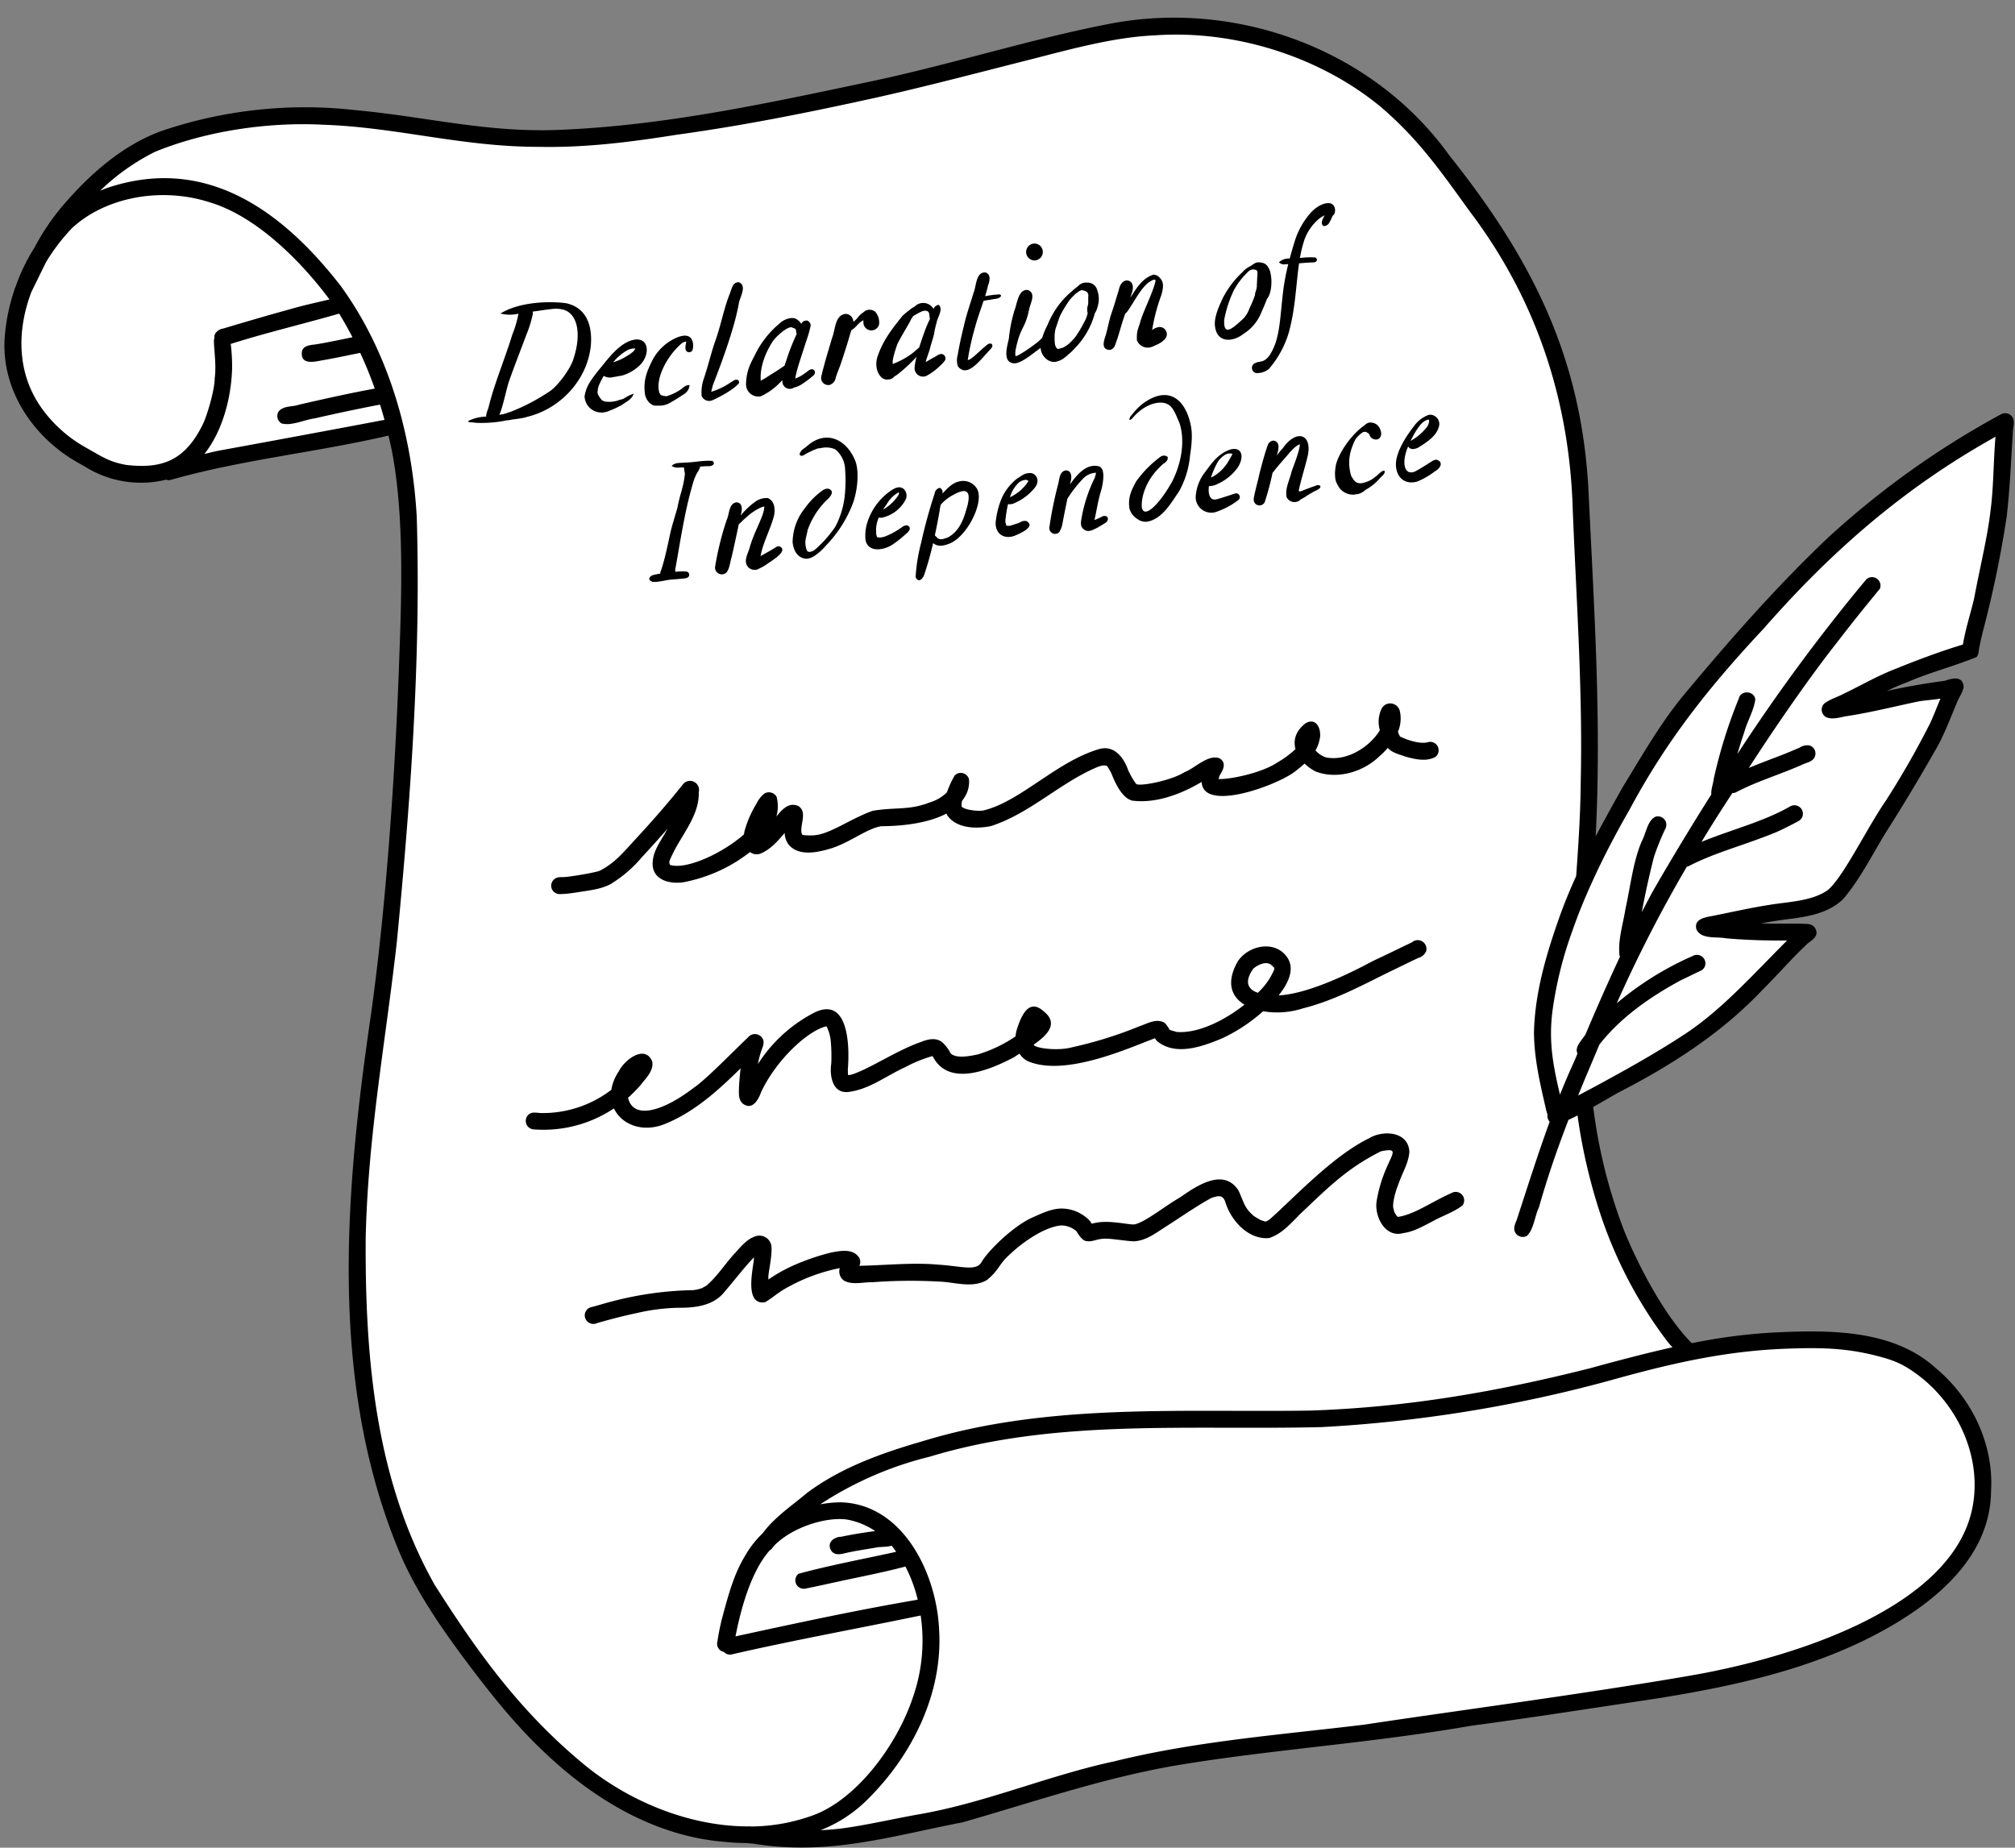 <?xml version="1.0" encoding="UTF-8" standalone="no"?><svg xmlns="http://www.w3.org/2000/svg" xmlns:xlink="http://www.w3.org/1999/xlink" data-name="Layer 1" fill="#000000" height="459.8" preserveAspectRatio="xMidYMid meet" version="1" viewBox="-1.1 -4.4 501.4 459.8" width="501.4" zoomAndPan="magnify"><rect x="-1.1" y="-4.4" width="501.4" height="459.8" fill="#808080" stroke="none"/><g id="change1_1"><path d="M142.875,436.608a102.782,102.782,0,0,1-33.91-39.453c-13.684-20.642-19.286-43.107-20.802-65.496s.875-44.852,3.897-67.088c6.331-53.978,12.59-108.563,6.977-162.7-1.71-.245-21.346,3.482-21.346,3.482l-32.71,5.828c-9.669,4.656-21.891,2.659-30.235-4.09S1.935,89.4,2.122,78.671,6.866,57.53,13.819,49.355,30.003,35.143,39.89,30.97A90.976,90.976,0,0,1,91.316,25.341c24.463,6.207,50.057,6.064,74.981,2.794s49.329-9.602,73.66-15.92c16.221-3.177,31.07-8.501,46.511-9.466a82.935,82.935,0,0,1,68.248,29.813C375.15,52.547,386.508,80.625,391.43,109.032s3.914,57.466,2.891,86.278a474.347,474.347,0,0,0-1.796,70.198,119.088,119.088,0,0,0,26.351,66.613c11.322-1.882,22.367-4.055,33.481-3.529s22.482,4.035,30.422,11.829a36.251,36.251,0,0,1,9.262,15.571,31.922,31.922,0,0,1-.588,20.726c-3.139,7.839-9.754,13.785-16.829,18.395-20.352,13.262-45.13,17.404-69.115,21.249-43.102,8.133-85.271,13.961-127.6,18.18a221.116,221.116,0,0,1-86.542,18.974C174.328,453.738,157.311,446.559,142.875,436.608Z" fill="#ffffff"/></g><g id="change2_1"><path d="M390.529,219.686c20.069-49.894,58.825-92.678,106.948-118.305a152.587,152.587,0,0,1-8.492,55.136c-9.728,4.687-19.788,9.3-29.848,13.913a188.587,188.587,0,0,1,26.855-3.971,176.166,176.166,0,0,1-31.919,53.103,95.647,95.647,0,0,1-27.044,6.692,132.903,132.903,0,0,0,20.826,2.429A139.15,139.15,0,0,1,387.46,272.063C380.616,255.672,382.389,236.155,390.529,219.686Z" fill="#ffffff"/></g><g id="change3_1"><path d="M345.921,170.906a2.458,2.458,0,0,1,1.33,1.764,8.382,8.382,0,0,1-.491,5.019c.072.206.124.387.214.614.082.168.193.389.297.583,2.223,1.079,5.318,1.938,7.002,1.389a2.102,2.102,0,0,1,1.831,3.675c-2.253,1.272-5.068.594-7.448-.05-1.518-.567-3.317-.937-4.435-2.169a21.524,21.524,0,0,1-2.22,2.202c-4.002,3.839-10.548,5.716-15.802,3.622a11.514,11.514,0,0,1-2.675-1.937c-.679.624-1.391,1.208-2.098,1.752-4.056,3.456-23.189,10.593-23.51,2.827-.745.419-1.499.837-2.143,1.182-4.552,2.366-9.953,4.124-15.115,3.463-3.139-.767-4.915-6.25-5.353-7.079a15.425,15.425,0,0,0-.941-1.55l-.008-.01c-.996-.327-2.032.104-3.389.717-8.868,4.045-16.095,11.203-25.425,14.239-3.67.77-8.781.671-11.024-2.815-.043-.096-.057-.196-.095-.292-5.322,2.834-12.959,3.155-16.245,3.155-3.719.67-7.323,3.766-12.11,5.408-3.339,1.035-8.139,2.245-10.811-.685a4.987,4.987,0,0,1-1.105-3.042c-1.721,2.011-3.51,4.093-5.981,5.122a2.709,2.709,0,0,1-2.649-.375,38.218,38.218,0,0,1-15.585,7.313c-3.791.978-9.104-.128-8.61-5.008.223-2.849,2.092-5.166,3.394-7.61.112-.174.227-.36.344-.554q-3.197,3.641-6.49,7.198a31.574,31.574,0,0,1-7.83,6.69c-2.31,1.186-4.905,1.484-7.436,1.876-1.215.186-2.43.389-3.656.489-.33.022-1.349.09-1.38.068a2.133,2.133,0,0,1-1.932-1.031,2.08,2.08,0,0,1,.541-2.71c.804-.693,1.938-.378,2.918-.541.816-.015,8.296-1.187,8.667-1.705,3.204-1.697,5.125-3.894,8.126-7.197,4.276-4.615,8.445-9.334,12.353-14.264a2.248,2.248,0,0,1,3.831,2.083c.167,5.613-3.93,10.215-6.319,15.014-.931,1.912-1.236,2.371-.807,3.098,3.982,1.245,12.961-2.827,18.383-7.615a5.422,5.422,0,0,1,.156-.903,26.3,26.3,0,0,1,2.91-6.667,7.796,7.796,0,0,1,1.936-2.543,2.211,2.211,0,0,1,3.091.734,9.216,9.216,0,0,1-.035,4.947c1.521-1.915,3.207-3.664,5.537-2.573,2.133,1.478.422,4.366.698,6.509.027.126.061.27.101.412.029.039.063.089.103.151.018.014.04.033.062.051.103.024.224.052.348.079a15.112,15.112,0,0,0,1.903.065c4.208.053,9.234-3.989,15.226-6.121,5.747-.957,8.996-.067,14.102-2.054a10.498,10.498,0,0,0,4.351-2.525,23.875,23.875,0,0,1,1.949-4.23,2.115,2.115,0,0,1,3.533.903,7.011,7.011,0,0,1-1.089,4.537,8.604,8.604,0,0,1-.597.856,2.997,2.997,0,0,0-.134,1.329c.026.101.037.145.051.198.811.816,4.362,1.17,5.43.89,9.152-2.22,18.094-12.112,28.682-15.248,4.692-1.368,6.847,3.898,7.253,5.178a20.512,20.512,0,0,0,1.872,3.299c.09.098.165.179.227.245,1.488.529,8.883-1.025,11.88-2.961,2.688-.997,5.868-4.55,8.797-3.478,1.775,1.105.907,2.859.043,4.223a1.181,1.181,0,0,1-.131.334c-.058.186-.114.397-.161.594,2.38.18,10.644-1.396,14.726-4.177a24.468,24.468,0,0,0,4.413-3.263c-.604-2.152-.016-4.466,2.455-6.395,2.894-1.763,4.203,1.833,3.496,4.171a8.31,8.31,0,0,1-.982,2.551,6.201,6.201,0,0,0,2.545,1.722c5.434,1.117,11.153-2.836,13.478-6.752a7.463,7.463,0,0,1,.432-5.358A2.403,2.403,0,0,1,345.921,170.906ZM151.666,271.433a31.619,31.619,0,0,1-19.869,5.23,2.117,2.117,0,0,1-1.47-3.592c.84-.903,2.079-.525,3.171-.483a28.056,28.056,0,0,0,17.517-5.776,11.436,11.436,0,0,1,1.89-4.642c1.344-2.752,6.406-6.742,8.275-2.478.483,2.394-1.638,4.285-2.962,6.028a34.962,34.962,0,0,1-3.046,3.067.077.077,0,0,0,.021.063c1.323,5.419,8.59,3.381,16.299-2.52,2.962-1.974,9.578-8.8,13.61-12.644a2.191,2.191,0,0,1,3.739.777c.252,1.029-.315,2.016-.609,2.961a23.631,23.631,0,0,0-.735,2.982,36.466,36.466,0,0,1,14.198-12.896c8.443-3.949,8.611,8.653,8.191,13.967-.042.315.021,1.302.021,1.659a4.163,4.163,0,0,0,.987-.147c4.453-1.428,11.3-6.091,17.391-8.17,1.701-.693,3.802-1.071,5.272.336a9.357,9.357,0,0,1,1.848,2.499c.084.084.189.189.273.273,1.428,1.008,4.012.609,6.574.063a34.612,34.612,0,0,0,9.347-4.474,9.73,9.73,0,0,1,.567-2.457c1.071-3.109,2.92-6.952,6.448-3.781,3.802,3.046.882,5.944-2.499,8.275.147.882,5.944,1.68,9.64.651a102.2,102.2,0,0,0,16.614-5.188c1.89-.63,4.033-1.953,6.007-1.05.42,0,1.449,1.617,1.449,1.743.021.021.042.063.084.105.084.042.189.105.294.168.315.084,1.092.294,1.47.42,5.335.441,11.888-2.836,16.887-6.784-3.235-1.974-4.663-5.482-1.659-10.775,2.478-3.76,8.548-5.272,11.783-1.659,2.604,2.856,1.239,6.574-1.617,10.124,6.658-.315,16.257-4.684,23.356-8.507,3.297-1.533,6.553-3.15,9.83-4.705a2.174,2.174,0,0,1,3.55,2.121,2.79,2.79,0,0,1-1.869,1.722c-2.437,1.113-4.81,2.331-7.204,3.466-7.036,3.466-13.967,7.225-21.634,9.136a20.89,20.89,0,0,1-9.893.714,41.73,41.73,0,0,1-10.334,6.805c-4.894,2.016-11.468,4.411-16.068.609a7.211,7.211,0,0,1-.504-.693c-5.566,1.995-22.264,9.83-31.694,5.671a5.213,5.213,0,0,1-2.016-1.848c-.483.315-.924.588-1.281.861-5.797,3.045-16.194,7.603-20.226-.042a.655.655,0,0,0-.084-.126c-.021-.021-.042-.063-.063-.084a34.519,34.519,0,0,0-6.847,2.793c-4.579,2.079-8.842,5.461-13.904,6.112-4.138.609-4.894-3.97-4.432-7.099a41.202,41.202,0,0,0-.105-5.251,10.248,10.248,0,0,0-1.092-3.97c-4.81,1.134-12.623,8.569-16.257,16.383-.168.399-1.743,5.23-4.726,2.73-.903-.945-.819-2.373-.798-3.591.063-1.701.231-3.381.42-5.062-5.566,5.482-11.426,10.817-18.714,13.799C158.828,277.608,153.577,275.466,151.666,271.433ZM311.88,242.659a16.621,16.621,0,0,0,4.054-5.713.923.923,0,0,0,.042-.336v-.126c-.021-.084-.021-.147-.063-.189,0,.042.021.084.021.126a6.107,6.107,0,0,0-.819-.777.021.021,0,0,0-.021-.021l-.084-.084a.065.065,0,0,1-.042-.021.436.436,0,0,0-.126-.084l.063.063a.298.298,0,0,1-.126-.042c-1.218-.546-2.982.315-3.991,1.176C309.15,238.899,308.499,241.483,311.88,242.659Zm48.228,49.823c-4.868,2.158-8.699,4.972-12.66,5.828-.216.04-.459.082-.633.112-.042.002-.083.003-.124.004a4.052,4.052,0,0,1-.313-.344,1.397,1.397,0,0,0-.238-.354c-.091-.151-.17-.309-.247-.467a6.538,6.538,0,0,1-.245-.875c-.29-.706.084-3.313,1.292-6.273.878-2.611,2.489-5.112,2.657-7.891-.232-5.04-6.476-5.485-9.976-3.382-9.14,4.44-18.751,14.889-24.735,20.161a4.534,4.534,0,0,1-.797.498c-.14.034-.253.063-.316.083l-.06.004c-.311-.111-.841-.274-.98-.305-.604-.29-1.541-.893-1.814-1.054-2.43-2.118-2.293-3.002-3.858-6.402-3.755-5.733-10.488-1.046-14.581,1.786-3.791,2.178-8.426,5.979-11.073,6.632-.86.411-6.075-1.146-9.958-.32-.299.05-.593.122-.887.195a7.291,7.291,0,0,0-.578-.813,9.759,9.759,0,0,0-7.141-2.952c-2.625.097-5.002,1.347-7.366,2.373-4.737,2.267-10.642,8.095-12.325,10.924-1.294,2.408-5.155,1.008-10.612.678-6.597-.608-13.21.152-19.808.273a2.134,2.134,0,0,0-.268-2.333c-1.583-1.981-4.566-1.387-6.75-.972a57.503,57.503,0,0,0-9.73,3.373,38.358,38.358,0,0,0-5.884,3.349c-.001-.207-.002-.386-.003-.483-.08-1.05.886-4.789.788-7.528a3.022,3.022,0,0,0-4.005-2.748c-2.358.771-3.872,2.911-5.515,4.643-2.264,2.54-4.127,5.485-6.744,7.684-.259.131-.723.388-1.002.55a9.234,9.234,0,0,1-2.217.517l-.043.005a85.266,85.266,0,0,0-20.155,2.803c-1.733.425-3.428.997-5.16,1.422a2.1,2.1,0,0,0-1.618,2.344,2.154,2.154,0,0,0,2.986,1.664c.027-.009.041-.029.067-.039,3.25-.927,6.518-1.787,9.828-2.477a50.295,50.295,0,0,1,10.16-1.327c4.237.041,8.904-.417,11.729-3.978,2.178-2.504,5.253-6.525,7.324-8.564-.078,1.01-.146,1.779-.107,1.117-.375,2.884-2.034,10.887,2.897,10.029,2.368-1.427,2.977-2.329,5.94-3.903a44.687,44.687,0,0,1,12.621-4.577,2.803,2.803,0,0,0,1.029,3.108c2.103,1.176,4.796.353,7.111.406a127.218,127.218,0,0,1,16.476-.162c3.967.112,8.363,1.769,12.021-.402,2.856-2.317,2.992-3.866,5.232-5.952,3.855-3.736,9.341-7.332,13.296-7.617a5.952,5.952,0,0,1,3.734,1.444c.278.538,1.485,2.479,2.497,2.448,1.181.238,2.315-.351,3.474-.499,1.909-.361,5.286.418,8.248.562,2.82-.103,5.186-1.799,7.455-3.303,3.946-2.484,7.764-5.216,11.842-7.472,1.877-.621,2.963-.893,3.592,1.229,1.436,4.513,5.744,9.187,10.803,8.733,3.681-1.14,6.146-4.601,8.929-7.1,6.333-6.03,10.938-10.492,18.947-14.5,6.233-1.213.694,1.578-1.113,12.454-.563,3.818,2.158,9.19,6.646,7.906,2.648-.336,4.948-1.746,7.292-2.917,2.417-1.393,5.271-2.249,7.437-3.964A2.102,2.102,0,0,0,360.108,292.482ZM126.609,99.962a14.334,14.334,0,0,1-2.121.294.519.519,0,0,0,.168.021,31.24,31.24,0,0,1-7.267.546c-1.449-.21-3.508-.042-.399-1.092a11.148,11.148,0,0,1,2.898-.462c0-.084-.042-.168-.021-.252a8.277,8.277,0,0,1,.546-1.827c1.512-6.259,4.096-12.161,5.965-18.315a27.417,27.417,0,0,0,1.344-4.285c.063-.294.105-.609.189-.924a9.474,9.474,0,0,1-4.474-.042c4.936-3.087,12.854-3.066,16.341-2.562,4.726,1.029,6.553,5.041,6.154,10.397-.798,8.611-7.603,16.088-16.383,18a1.237,1.237,0,0,1,.21-.021c.042,0,.063-.021.084,0A28.086,28.086,0,0,1,126.609,99.962Zm-.672-1.848c.21-.126.462-.189.672-.294a48.819,48.819,0,0,0,8.738-4.621c2.163-1.218,5.524-5.839,6.217-8.212C143.58,79,142.74,73.96,139.358,72.741a7.393,7.393,0,0,0-3.171-.231c-1.323.105-2.709.378-4.726.63a2.087,2.087,0,0,1-.042.882,28.294,28.294,0,0,1-1.533,4.852C128.689,82.13,127.029,86.31,125.475,90.72c-.819,2.772-1.407,5.965-2.331,8.149a2.798,2.798,0,0,1,.924-.168,1.464,1.464,0,0,1,.357-.126C124.845,98.492,125.79,98.072,125.937,98.114Zm18.42-3.886c.441-2.52,1.386-3.76,3.276-6.238,1.848-2.121,4.432-6.007,7.708-7.435,4.663-1.953,5.713,2.52,3.087,5.608a10.598,10.598,0,0,1-4.537,2.835c-.126.042-.273.063-.42.105a.189.189,0,0,0-.105.021c-.588.063-1.218.252-1.806.294a3.098,3.098,0,0,1-2.436-.273,20.141,20.141,0,0,0-1.176,2.31,5.264,5.264,0,0,0-.294,1.155c-.021.21-.063.441-.063.63v.168a1.07,1.07,0,0,1,.042.189,5.378,5.378,0,0,0,1.113,1.638,1.979,1.979,0,0,0,.21.105c.063.021.147.063.252.105a1.875,1.875,0,0,1,.252.063.444.444,0,0,0,.126.042.229.229,0,0,1,.105.021v-.021c.042,0,.441.042.651.042a4.265,4.265,0,0,0,.924-.042c.126-.021.378-.042.672-.105a2.695,2.695,0,0,1,.567-.105c.084-.168,1.239-.315,1.68-.588a10.368,10.368,0,0,1,2.415-1.197c-.546,1.407-1.512,1.806-2.604,2.583-.399.231-.903.609-.945.504a.644.644,0,0,1-.294.189,7.195,7.195,0,0,1-1.071.504c-.294.189-.588.21-1.281.546a5.037,5.037,0,0,1-1.806.378A4.204,4.204,0,0,1,144.357,94.228Zm7.12-8.443c1.554-.609.609-.189,1.911-.756a17.306,17.306,0,0,0,1.659-.924,6.802,6.802,0,0,0,.903-.609,3.008,3.008,0,0,1,.315-.231,3.336,3.336,0,0,0,.756-.945h-.189a3.975,3.975,0,0,0-1.302.21,1.185,1.185,0,0,0-.252.084A11.578,11.578,0,0,0,151.477,85.784Zm7.917,7.909c.202,1.328,1.389,2.967,2.795,2.855-.009.006-.032.012-.033.018.038-.004.075-.01.112-.015l.027-.004c.048-.006.096-.012.144-.019a5.231,5.231,0,0,0,2.908-.544,38.324,38.324,0,0,0,3.567-2.19,2.905,2.905,0,0,0,1.569-2.34c-.732-.161-1.65.595-1.909.869a13.235,13.235,0,0,1-3.645,1.836l-.116.018a.924.924,0,0,0-.103.007,2.515,2.515,0,0,1-.265-.009c-.267-.08-.113.062-.693-.144-.126-.041-.25-.084-.348-.118l-.073-.039c-.045-.055-.09-.11-.137-.164l-.005-.007c-.072-.124-.151-.244-.215-.371-1.04-3.422,1.768-8.657,4.728-11.516,1.214-1.181,1.131-.982,1.885-1.228a.365.365,0,0,0,.058,0c.051.394-.407,1.446-.055,2.214a.922.922,0,0,0,1.614-.034,3.934,3.934,0,0,0,.133-1.759c-.438-2.485-2.55-1.925-3.731-1.524a12.34,12.34,0,0,0-6.42,5.872C160.017,87.742,158.882,90.155,159.394,93.694Zm16.852,1.482c1.721-.774,5.187-2.593,6.539-4.224a.648.648,0,0,0-.642-.867c-.538.008-.952.433-1.413.664a17.068,17.068,0,0,1-4.85,2.349c.139-.609.282-1.217.468-1.812,2.588-6.631,5.345-14.353,6.388-20.081.206-1.599,2.107-4.34.119-5.341-1.638-.238-1.899,1.74-2.376,2.872-1.609,4.075-2.108,7.718-3.853,12.454-.951,2.942-1.669,5.955-2.674,8.88a10.811,10.811,0,0,0-.468,4.041A2.033,2.033,0,0,0,176.246,95.176Zm8.29-4.057c.147-3.802,1.365-5.419,2.688-8.128a23.568,23.568,0,0,1,5.608-6.847,4.915,4.915,0,0,1,3.15-1.407,2.2,2.2,0,0,1,1.764.84.783.783,0,0,0-.105-.168.545.545,0,0,1,.126.105c.231.294.378.483.504.672a1.424,1.424,0,0,1,1.533-.798,1.346,1.346,0,0,1,.819,1.26,33.76,33.76,0,0,1-1.239,4.243c-.903,2.94-2.29,6.7-2.604,8.927a9.675,9.675,0,0,0,2.478-1.386c.546-.315.966-.882,1.617-.945a.77.77,0,0,1,.777.546.985.985,0,0,1-.252.924,25.567,25.567,0,0,1-2.962,2.247,5.653,5.653,0,0,1-1.953.84,1.861,1.861,0,0,1-2.877-1.155c-.021-.21,0-.42-.021-.63a.372.372,0,0,1-.105.084c-.042.042-.084.063-.126.105a1.366,1.366,0,0,1-.189.168,16.011,16.011,0,0,1-4.915,3.591A3.053,3.053,0,0,1,184.536,91.119Zm3.676-.777c.63-.336,1.239-.714,1.848-1.113,1.722-1.092,2.079-1.26,3.676-2.373.042-.021.189-.126.378-.231.147-.483.315-.966.483-1.428a52.361,52.361,0,0,1,2.562-6.511,1.262,1.262,0,0,1-.147-.693.163.163,0,0,0-.021-.063,1.987,1.987,0,0,0-.126-.462l-.021-.021c-.042-.021-.063-.042-.105-.063a5.623,5.623,0,0,1-.714-.294.833.833,0,0,0-.126-.042h-.336c-1.26.252-3.424,2.205-4.285,3.361C188.821,84.125,187.96,87.843,188.212,90.342Zm17.202,1.029a2.301,2.301,0,0,0,1.449-1.806c.336-1.092.777-2.121,1.176-3.192.903-2.709,1.785-5.419,2.562-8.17.042-.126.084-.273.147-.42.924-.504,1.596-1.554,2.457-2.184a3.889,3.889,0,0,1,.546-.294,3.677,3.677,0,0,0,.063,1.071,1.988,1.988,0,0,0,3.823,0,4.055,4.055,0,0,0-.924-3.171,2.225,2.225,0,0,0-2.037-.441,1.472,1.472,0,0,0-.609.294c-.021.021-.042.021-.063.042-.126.105-.336.273-.336.273a5.003,5.003,0,0,0-1.113.987,7.146,7.146,0,0,1-1.302,1.344,2.022,2.022,0,0,0-1.911-1.995c-2.751.294-2.541,3.949-3.381,5.944-.924,3.151-1.911,6.301-2.667,9.494A1.772,1.772,0,0,0,205.414,91.371Zm12.056-7.624c1.386-3.823,3.76-6.721,5.86-9.368,0-.021.042-.063.084-.105a.021.021,0,0,0,.021-.021,2,2,0,0,1,.21-.21,19.117,19.117,0,0,1,1.533-1.26,4.293,4.293,0,0,1,1.155-.777c.084-.063.147-.126.231-.189a2.979,2.979,0,0,1,4.642.672,1.554,1.554,0,0,1,1.281-1.029c1.218,1.155-.357,3.13-.546,4.495a20.334,20.334,0,0,0-.609,2.731c-.273,1.218-.714,2.373-1.008,3.591-.378,1.344-.861,2.458-1.092,3.445.861-.504,1.722-1.029,2.604-1.47a2.572,2.572,0,0,1,1.239-.567,1.1,1.1,0,0,1,.924,1.68,8.539,8.539,0,0,1-1.113,1.197,14.308,14.308,0,0,1-3.445,2.562A2.088,2.088,0,0,1,226.48,87.15a13.273,13.273,0,0,1,.504-2.772,39.2,39.2,0,0,1-4.873,4.495c-.294.189-.504.336-.693.441a1.821,1.821,0,0,1-1.47.714C217.974,90.447,216,87.255,217.47,83.747Zm3.55,2.247a.521.521,0,0,1,.021.189,19.612,19.612,0,0,0,4.6-2.458,23.407,23.407,0,0,0,1.869-1.575c.021-.021.084-.021.105-.042.42-1.344.882-2.709,1.281-3.781a29.775,29.775,0,0,1,1.407-3.36c-.168-.651-.105-1.365-.294-1.575a.824.824,0,0,0-.273-.315c-.021-.021-.042-.021-.063-.042a.354.354,0,0,1-.105-.042c-.798-.189-1.239-.021-3.361,1.218a4.325,4.325,0,0,0-.777,1.218c-.378.798-3.256,5.503-3.34,6.133a22.965,22.965,0,0,0-1.05,3.739C221.019,85.617,221.04,85.995,221.019,85.995Zm22.447-1.396c.724-.87,1.551-1.661,2.259-2.541.185-.326.157-.855-.269-.951-.77-.123-1.261.69-1.855,1.056-1.635,1.48-3.037,2.861-3.673,2.988-.074.024-.152.044-.224.061l.004-.038a65.502,65.502,0,0,1,1.752-7.915c.609-2.297,1.437-4.526,2.182-6.78a11.917,11.917,0,0,1,1.736-.286c.784-.236,2.246-.129,2.616-.953.018-.184-.217-.315-.378-.377a24.274,24.274,0,0,0-3.556.443c.048-.006.131-.018.095-.013-.04.009-.086.009-.127.017.278-.894.532-1.796.744-2.712.407-1.055.754-2.687-.604-3.175-2.431-.274-2.325,3.384-2.994,4.997-.853,2.816-1.853,5.592-2.468,8.474-.592,2.333-1.097,4.695-1.506,7.068a4.77,4.77,0,0,0,.058,2.8C239.213,89.276,241.743,86.415,243.467,84.598Zm6.495-4.947a35.89,35.89,0,0,1,1.386-6.847c.672-1.659.924-5.377,3.361-5.02,2.037.819.63,3.192.294,4.705-1.029,5.083-2.1,4.222-3.256,9.578a5.814,5.814,0,0,0-.21,1.575,1.392,1.392,0,0,0,.021.315.746.746,0,0,0,.042.21c.021.021.042.021.063.042h.021c.441.042,3.045-1.68,4.285-2.625a15.012,15.012,0,0,0,2.268-1.911A19.474,19.474,0,0,1,259.54,76.501a22.511,22.511,0,0,1,2.583-4.684,20.729,20.729,0,0,1,3.592-3.823,7.799,7.799,0,0,1,.987-.819,1.053,1.053,0,0,1,.168-.147c1.05-.84.399-.483,1.365-.945.042-.147,1.197-.189,1.491-.147a2.43,2.43,0,0,1,2.184,1.827,6.291,6.291,0,0,1,.105,4.18,5.297,5.297,0,0,1-.735,1.701,1.83,1.83,0,0,1-.105.462,19.65,19.65,0,0,1-4.873,8.212c-.063.063-.168.189-.546.588a9.124,9.124,0,0,1-.903.798,9.648,9.648,0,0,1-.861.756,8.063,8.063,0,0,1-.672.504c-.021,0-.021,0-.042.021a4.398,4.398,0,0,1-.84.399.392.392,0,0,1-.147.042c-.042.021-.063.042-.105.042h-.021c-1.932.819-4.033-.987-4.285-2.961,0-.063-.021-.126-.021-.189a.463.463,0,0,1-.021-.168,1.047,1.047,0,0,1-.168.147c-1.932,1.407-4.6,3.697-6.343,3.718C247.82,85.953,249.962,80.492,249.962,79.651Zm11.447,1.617c0,.042.042.147.063.294a2.329,2.329,0,0,1,.147.336,2.28,2.28,0,0,0,.126.231,1.886,1.886,0,0,1,.189.21c.084.042.147.063.231.105a.61.61,0,0,0,.189-.042,9.288,9.288,0,0,0,1.176-.357,7.422,7.422,0,0,0,2.163-1.701c1.218-1.113,2.814-4.201,3.402-5.356a14.603,14.603,0,0,0,.462-1.449,3.364,3.364,0,0,1,.084-2.079c.105-.483,0-1.365.084-2.478a2.282,2.282,0,0,1-.084-.273c-.021-.042-.021-.042-.021-.063-.021-.021-.021-.042-.042-.105-.063-.084-.084-.126-.105-.147a.459.459,0,0,0-.084-.105.596.596,0,0,1-.231-.168l-.063-.063c-.483-.168-.525-.126-.966-.273-.021,0-.042.021-.084.021-.021,0-.042.021-.084.021l-.021.021a2.112,2.112,0,0,0-.504.231c-.042.021-.084,0-.126.021.084,0-.021.084-.189.189a6.577,6.577,0,0,0-.651.483c-.105.084-.378.378-.63.63-.231.21-.504.588-.567.588-.021.021,0,.042-.021.042-.126.147-.231.294-.357.462a31.851,31.851,0,0,0-2.184,3.634c-.231.483-.777,2.247-1.113,3.15a8.412,8.412,0,0,0-.21,1.008A13.525,13.525,0,0,0,261.409,81.269Zm13.485,1.405c.925.015,1.429-.817,1.63-1.618.802-2.14,1.326-4.369,2.07-6.529.1-.283.193-.569.292-.852a4.753,4.753,0,0,0,.96-1.181c1.517-2.25,2.93-5.038,4.775-6.538.941-.617,1.617-1.053,1.82-.533-.425,2.432-2.817,7.143-3.685,9.877-.559,2.115-1.068,2.428-.952,4.981a2.89,2.89,0,0,0,3.811,1.603c1.318-.559,3.008-1.215,3.577-2.625a1.818,1.818,0,0,0-1.741-2.286,3.558,3.558,0,0,0-1.857.766,45.03,45.03,0,0,1,2.31-8.765c.35-1.337.774-2.982-.295-4.101-.24-.369-1.218-1.2-2.035-.803-2.545.959-3.966,3.381-5.388,5.587.118-.399.251-.793.359-1.194.424-1.049.437-2.603-.846-3.014-1.307-.322-2.154,1.027-2.368,2.18-.612,2.027-1.2,4.061-1.896,6.062-.577,1.683-.848,3.449-1.344,5.154C273.681,80.172,272.732,82.478,274.894,82.674Zm-18.558-22.266a2.101,2.101,0,0,0,0-4.201A2.101,2.101,0,0,0,256.336,60.408Zm44.937,16.639c-.483-2.415,1.26-5.839,1.869-7.204a23.405,23.405,0,0,1,4.936-6.532,5.849,5.849,0,0,1,1.953-1.47c.063-.042.231-.168.357-.252.042-.021.042,0,.063,0a1.959,1.959,0,0,1,.693-.441.294.294,0,0,1,.084-.084,1.523,1.523,0,0,1,.735-.168h.315c1.638.063,2.142.945,2.604,2.058.126.315.126.336.063.252.525,1.659.525,5.272-.798,6.805-.42,1.197-.966,2.373-1.428,3.445a11.051,11.051,0,0,1-4.432,5.251C305.726,80.744,301.861,80.975,301.274,77.047ZM308.373,74.8a7.37,7.37,0,0,0,1.428-2.436,28.918,28.918,0,0,0,1.386-3.34,1.803,1.803,0,0,1,.105-.672,9.944,9.944,0,0,0,.357-1.386v-.609c.063-.63.063-1.722.168-2.542-.021-.231-.042-.441-.063-.672V63.08a.231.231,0,0,1-.042-.084l-.042-.042-.042-.042a.163.163,0,0,1-.063-.042h-.021a1.84,1.84,0,0,1-.21-.126,1.862,1.862,0,0,0-.231-.042c-.105-.021-.231-.042-.357-.063a2.056,2.056,0,0,0-1.071.399,18.868,18.868,0,0,0-3.718,4.726,29.37,29.37,0,0,0-2.436,7.435C303.353,79.19,305.222,77.761,308.373,74.8Zm11.092-13.478a54.749,54.749,0,0,0-1.273,6.76c-.864,7.137-.748,11.872-3.364,15.916-1.658,2.225-2.492,1.168-3.979,2.181a1.318,1.318,0,0,0,.631,2.263,4.685,4.685,0,0,0,3.149-1.01,24.588,24.588,0,0,0,4.994-9.167c1.658-6.097,1.76-11.895,2.531-17.136.868-.072,1.737-.146,2.606-.192.625-.094,1.549.171,1.83-.578a.639.639,0,0,0-.452-.695,22.263,22.263,0,0,0-3.687.124c-.026.005-.057.006-.083.011a29.034,29.034,0,0,1,1.194-4.751,12.199,12.199,0,0,1,3.621-5.054A8.888,8.888,0,0,1,328.5,49.186c-.401.833-1.151,2-.269,2.67a1.602,1.602,0,0,0,1.476-.889,12.383,12.383,0,0,0,.626-1.283c.068-.152.093-.215.105-.248a.357.357,0,0,0-.015.059c.126-.205.17-.294.155-.308.006-.006.016-.006.022-.012.285-.106.416-.482.472-.813,0,.03-.001.04-.001.073.011-.047.001-.096.009-.143a2.338,2.338,0,0,0,.027-.423,1.884,1.884,0,0,0-.203-.846c-.744-1.737-3.896-.725-5.912,1.594a19.129,19.129,0,0,0-3.901,6.968c-.455,1.44-.872,2.894-1.263,4.355a3.58,3.58,0,0,0-2.678.924,1.8,1.8,0,0,0,1.175.539C318.705,61.385,319.085,61.347,319.464,61.322ZM168.525,117.684a42.684,42.684,0,0,0-1.075,4.331c-.524,1.812-1.09,3.612-1.565,5.439-.764,3.333-1.381,6.709-2.444,9.964a1.792,1.792,0,0,0-.243.937,17.202,17.202,0,0,0-2.013.42c-.346.2-.763.544-.731.98a1.297,1.297,0,0,0,.888.645c1.532.111,3.066-.445,4.598-.572-.287.051,2.254-.181,2.92-.242.575-.073,1.35-.107,1.53-.773a.837.837,0,0,0-.619-.975,13.25,13.25,0,0,0-2.794.063,1.141,1.141,0,0,0-.058-.284c.029.067.053.122.026.055-.013-.037-.02-.053-.031-.081l-.002-.011-.006-.012-.011-.034,0-.006.004-.055c.016-.098.031-.196.048-.294,1.276-7.004,2.282-14.09,4.273-20.932a12.979,12.979,0,0,1,1.151-2.975,5.186,5.186,0,0,0,.77-1.568c.295-.017.59-.026.885-.046.792-.143,1.884.195,2.437-.517a.597.597,0,0,0-.381-.844c-2.195-.179-4.45.388-6.667.412-1.141.148-2.516-.086-3.382.83a2.586,2.586,0,0,0,1.45.435c.536-.026,1.072-.047,1.608-.07a7.356,7.356,0,0,0,.242,1.465,21.126,21.126,0,0,1-.714,3.896C168.592,117.405,168.553,117.543,168.525,117.684Zm13.695,2.918c-2.022.251-1.785,2.92-2.488,4.374a73.431,73.431,0,0,0-2.909,11.787,1.691,1.691,0,0,0,2.876,1.279c.8-1.081.854-2.56,1.259-3.823q.931-4.072,1.773-8.163c.661-.51,1.215-1.212,1.88-1.704,1.334-1.324,3.717-2.699,4.456-2.689l.011-.001c-.002.051-.002.102-.007.152-.004.039-.007.067-.011.123-.087,2.059-2.423,5.86-3.51,9.558-.388,1.712-1.917,3.813-.375,5.344a2.242,2.242,0,0,0,2.196.466,4.176,4.176,0,0,0,.592-.289,12.413,12.413,0,0,0,1.377-.752c1.262-.951,5.907-3.517,3.588-4.677a1.121,1.121,0,0,0-.848.121c-1.232.806-2.547,1.483-3.817,2.23-.055.026-.081.039-.124.06.008-.033.015-.066.023-.099.653-3.401,2.398-6.467,3.297-9.794.4-1.601.254-3.901-1.533-4.56a4.878,4.878,0,0,0-3.08.897,19.776,19.776,0,0,0-3.64,3.446C183.532,122.615,183.887,120.822,182.22,120.603Zm22.168-.333c.947-.804,1.967-1.965,1.267-2.717-1.094-.935-2.296.255-3.161.938a17.296,17.296,0,0,0-1.799,1.711,18.973,18.973,0,0,0-1.463,1.804,1.07,1.07,0,0,0-.148.188,13.694,13.694,0,0,0-2.954,8.341c.273,2.713,1.76,4.061,3.417,4.103,1.322.073,3.261-1.399,4.886-3.283a30.691,30.691,0,0,0,6.536-10.097c1.239-3.01,1.899-8.382.662-11.19-2.184-5.155-7.118-7.524-11.745-3.596-1.034.907-1.464.899-1.971,1.935-.134.522.302.724.743.582.108-.052.846-.433.546-.314a21.943,21.943,0,0,1,3.226-1.488,5.913,5.913,0,0,0,.814-.098c.122-.018.233-.039.313-.055a5.537,5.537,0,0,1,3.207.4,6.854,6.854,0,0,1,2.375,4.276,38.607,38.607,0,0,1,.025,6.625,21.496,21.496,0,0,1-2.423,8.366,28.956,28.956,0,0,1-4.098,4.808c-.899.914-1.574,1.453-2.495,1.428-.033-.009-.057-.015-.099-.026a2.16,2.16,0,0,1-.222-.144c.084.068.13.131-.017-.011-.013-.01-.028-.017-.041-.026l0,0c.013.008.026.015.038.025l-.014-.013a.445.445,0,0,0-.037-.036c-.053-.104-.104-.197-.139-.258-.028-.084-.059-.168-.083-.253-.521-2.015-.055-2.504.334-4.697A19.733,19.733,0,0,1,204.388,120.269Zm13.187,4.14a7.562,7.562,0,0,0-.672,3.466,3.645,3.645,0,0,0,.21,1.323.065.065,0,0,1,.021.042l.021.021h.021a1.956,1.956,0,0,0,.273.084,4.546,4.546,0,0,0,.756,0c.231-.063.714-.147.903-.231a18.521,18.521,0,0,0,3.99-2.163c.021,0,.042-.021.063-.021a.463.463,0,0,0,.126-.105,2.474,2.474,0,0,1,1.155-.504.831.831,0,0,1,.798,1.092,2.74,2.74,0,0,1-.798.966c-.105.084-.168.126-.168.126a23.996,23.996,0,0,1-3.024,2.437c-2.058,1.533-6.238,2.394-6.973-.903a10.915,10.915,0,0,1,.567-4.789,15.189,15.189,0,0,1,4.999-7.015c.882-.63,1.89-1.449,3.025-1.365a1.291,1.291,0,0,1,.378.126,1.578,1.578,0,0,1,.378.168,2.264,2.264,0,0,1,.588,2.836,8.725,8.725,0,0,1-5.146,4.243A2.99,2.99,0,0,1,217.575,124.41Zm1.071-2.016c.021,0,.042-.021.063-.021a10.933,10.933,0,0,0,3.571-3.297c.252-.378.42-.588.252-.966a7.462,7.462,0,0,0-3.003,3.003C219.192,121.553,218.919,121.973,218.646,122.394Zm15.101-4.327c1.071-1.113,2.226-2.332,3.802-2.647a3.977,3.977,0,0,1,4.558,1.995c1.596,3.361-2.478,11.51-6.784,13.4-1.176.462-2.583.924-3.76.252a1.8,1.8,0,0,1-.462-.315c-.588,2.478-1.26,4.999-2.1,7.477-.378,1.449-1.533,2.562-2.268,1.008a43.074,43.074,0,0,1,1.386-8.59,124.221,124.221,0,0,1,3.361-12.245,1.617,1.617,0,0,1,1.218-1.386c.378.042.609.441.735.777.021.21,0,.42,0,.63C233.537,118.319,233.643,118.172,233.748,118.067Zm-.756,3.13a11.397,11.397,0,0,0-.273,1.428c-.315,1.911-.735,4.033-1.197,6.217a3.212,3.212,0,0,1,.273.252c.063.084.273.273.336.357a2.081,2.081,0,0,0,.357.231c.588.231,1.218.063,2.31-.357,2.5-1.344,3.718-3.949,4.453-6.595,1.68-5.146.189-5.902-3.297-3.886A10.542,10.542,0,0,0,232.991,121.196Zm13.652,4.537a21.277,21.277,0,0,1,1.533-6.196,12.945,12.945,0,0,1,3.802-4.831c1.113-.672,1.659-1.302,3.088-1.386,1.449-.147,2.877,1.701,1.323,3.655a13.09,13.09,0,0,1-4.957,3.781,2.665,2.665,0,0,1-1.701.294,32.813,32.813,0,0,0-.672,4.222,5.35,5.35,0,0,0,.231,1.05c.021.021.042.063.084.084.021,0,.042.021.063.021a2.957,2.957,0,0,0,.861,0c.378-.126,1.407-.462,1.827-.588l.189-.063c.735-.273.756-.588,1.932-.546,2.625,1.428-1.68,3.192-2.92,3.718C248.765,129.85,246.623,128.505,246.644,125.733Zm3.571-6.406c.063-.021.105-.042.168-.063a11.053,11.053,0,0,0,4.369-3.844c0-.042.021-.084.021-.126a.566.566,0,0,0-.168-.147l-.042-.042a.956.956,0,0,0-.609-.063,2.912,2.912,0,0,0-1.974,1.113A7.856,7.856,0,0,0,250.214,119.327Zm14.963-3.205c.034-.197.079-.392.111-.59.326-1.038.354-2.756-1.063-2.876-1.703.132-1.686,2.214-2.036,3.485a95.516,95.516,0,0,0-2.18,10.762A1.444,1.444,0,0,0,262.46,128.05a6.255,6.255,0,0,0,.88-2.497c.362-1.961.769-3.913,1.165-5.867.009-.011.021-.019.03-.03a32.047,32.047,0,0,1,3.875-4.957,4.686,4.686,0,0,1,3.215-1.449c0,.006,0,.006,0,.013l-.004.042a6.499,6.499,0,0,1-.376,1.339,36.863,36.863,0,0,0-3.372,10.828c-.007.279-.009,1.106.264,1.365a1.84,1.84,0,0,0,1.678.893c.99-.012,2.996-1.296,4.085-1.972.642-.342.997-1.249.322-1.657a1.211,1.211,0,0,0-1.221.129c-.294.142-1.097.534-1.76.785.535-2.357.875-4.759,1.576-7.077a14.351,14.351,0,0,0,.644-4.166c-.125-.941-.113-1.417-.878-2.039C269.41,110.664,266.835,113.742,265.178,116.121ZM283.12,96.167a13.715,13.715,0,0,0-2.188,2.194c-.338.465-.866.865-.979,1.45-.157.56.54.11.709-.101,2.995-3.662,7.126-4.685,9.042-3.363,1.231.676,2.055,3.094,2.744,4.668,1.434,4.694.266,10.216-1.891,14.452-3.063,5.465-6.813,9.265-7.515,6.545-.282-2.329.823-6.942,4.995-10.687.416-.5,1.565-.801,1.434-1.996a1.418,1.418,0,0,0-1.664-.145c-.166.067-.857.636-.523.378a26.877,26.877,0,0,0-5.701,5.895c-.875,1.627-2.104,3.737-1.636,6.702a4.373,4.373,0,0,0,1.877,2.535c-.585-.432.393.323.68.419a3.335,3.335,0,0,0,2.22.241c3.576-.919,5.557-4.588,7.532-7.424a22.177,22.177,0,0,0,2.744-8.764c.376-2.691.768-5.466.117-8.146C293.57,94.324,289.117,91.614,283.12,96.167Zm13.302,23.139a11.072,11.072,0,0,1,2.163-5.986c1.386-1.785,2.332-3.402,4.39-4.831,4.39-2.898,6.091.105,3.906,3.465a12.476,12.476,0,0,1-5.041,4.096,4.595,4.595,0,0,1-2.121.525c-.294,2.331.483,3.529,1.617,3.318.546.021,4.495-1.407,5.146-1.533a.934.934,0,0,1,.63,1.617,18.438,18.438,0,0,1-5.104,2.836.159.159,0,0,1-.084.021.065.065,0,0,1-.042.021A3.889,3.889,0,0,1,296.422,119.306Zm3.802-4.873c.231-.105.441-.189.588-.273a10.452,10.452,0,0,0,3.739-3.739c.462-.756.861-1.554.924-1.617l.084-.168a.077.077,0,0,0,.021-.063,1.694,1.694,0,0,0-.756-.126c-.966-.084-2.478,1.323-2.898,2.1A21.508,21.508,0,0,0,300.223,114.433Zm15.597-9.196a1.71,1.71,0,0,0-1.389.926c-.853,2.387-1.504,4.854-2.133,7.31-.372,1.753-.877,3.475-1.244,5.228-.174.757-.404,1.653.23,2.265a1.47,1.47,0,0,0,2.301-.351,67.099,67.099,0,0,0,1.969-7.367,2.145,2.145,0,0,0,.33-.375c.02-.026-.186.24-.079.103,1.253-1.64,2.653-3.156,3.993-4.723-.046.023-.126.068-.205.115.584-.416.997-1.071,1.586-1.503.091-.073.133-.108.158-.129.009-.004.072-.048.302-.22a3.352,3.352,0,0,1,.5-.291c.057-.022.117-.032.175-.05.162,1.151-1.664,5.716-2.006,6.722-.466,2.101-1.73,4.304-1.24,6.472a2.192,2.192,0,0,0,3.55.471c1.116-.524,1.459-.946,2.712-1.613.821-.537,1.474-.62,2.022-1.205.118-.181.185-.468-.045-.59a1.019,1.019,0,0,0-.976.037c.001-.009-.632.216-1.321.448-.385.159-2.223.834-2.178.876-.297.058-.446.094-.551.117a1.96,1.96,0,0,0-.23-.135c.303-1.708,1.46-5.554,2.071-7.989,1.731-6.16-2.577-7.683-6.078-2.558a12.805,12.805,0,0,0-1.435,1.752C317.071,107.425,317.542,105.625,315.82,105.237Zm15.362,9.511a2.006,2.006,0,0,0,.084.441,7.76,7.76,0,0,0,.546,1.218,1.643,1.643,0,0,0-.105-.273,3.933,3.933,0,0,0,1.911,2.079,4.202,4.202,0,0,0,1.954.483,1.788,1.788,0,0,0,.651-.084,3.333,3.333,0,0,0,1.218-.273,2.103,2.103,0,0,0,.294-.168v.021a6.899,6.899,0,0,0,1.05-.735,13.177,13.177,0,0,0,3.508-2.877c.399-.504,1.134-.882,1.176-1.596.042-.315-.336-.252-.525-.189a6.122,6.122,0,0,0-1.218.987c-.294.273-1.197.924-1.617,1.218a9.131,9.131,0,0,1-1.512.63c-.252.084-.609.147-.651.168-.063.021-.126.021-.189.042a2.223,2.223,0,0,1-1.554-.336c-.084-.084-.189-.168-.252-.231v-.021c-.063-.063-.105-.126-.147-.168l-.042-.042c-.042-.063-.189-.273-.315-.483a1.859,1.859,0,0,0-.147-.21c-.021-.021-.021-.042-.042-.063-.189-.294-.105-.294-.21-.504a11.171,11.171,0,0,1-.126-5.566,15.696,15.696,0,0,1,1.26-3.277,6.617,6.617,0,0,1,1.869-1.785.923.923,0,0,0,.126-.042h.021c.021-.021.021-.021.042-.021h.042a.783.783,0,0,1,.21-.021h.357l.021.042h.021a1.747,1.747,0,0,0,.315.231,1.484,1.484,0,0,1,.168.063.073.073,0,0,0,.042.021c.021.021.063.042.084.063.105.189.189.378.273.567a1.677,1.677,0,0,0,2.121.798c1.218-.819.63-2.562-.231-3.444a2.527,2.527,0,0,0-1.617-.651c-.021-.021-.042,0-.063-.021h-.084a1.944,1.944,0,0,0-1.239.504c-.105.084-.273.231-.294.252A16.004,16.004,0,0,0,335.509,104.1c-2.647,2.92-4.138,6.28-4.243,7.603A9.303,9.303,0,0,0,331.182,114.748Zm15.27-5.209c.693-2.898,2.73-5.881,4.348-7.96a7.79,7.79,0,0,1,3.591-2.73,2.037,2.037,0,0,1,1.617.357,2.256,2.256,0,0,1,.903,2.667c-.567,1.995-2.31,3.256-3.928,4.369-1.26.756-1.26.945-2.521,1.113a1.434,1.434,0,0,1-1.113-.546c-.021-.063,0-.126-.021-.189-1.806,4.096-1.008,7.519,1.743,6.28,1.176-.63,2.331-1.344,3.445-2.079.651-.357,1.281-.987,2.058-.756,1.617.693.567,2.184-.546,2.772a19.466,19.466,0,0,1-4.474,2.604C347.565,116.533,345.591,113.131,346.452,109.539Zm3.445-4.159a2.137,2.137,0,0,1,.378-.273,13.044,13.044,0,0,0,3.57-3.087,2.809,2.809,0,0,0,.672-1.785.073.073,0,0,1-.021-.042l-.042-.084c-.042-.042-.042-.063-.042-.063,0-.021-.021-.021-.042-.042a2.818,2.818,0,0,0-1.197.546C352.123,101.222,350.652,103.679,349.896,105.381Zm149.859-1.974c-.462,6.931-.714,13.904-1.533,20.814a269.205,269.205,0,0,1-5.755,27.892c-.42,1.68-.819,3.361-1.134,5.062-.021.462-.21,1.764-.693,1.974-5.566,2.268-11.615,3.802-17.202,6.238a51.673,51.673,0,0,0-5.02,2.163c5.188-1.155,10.502-2.016,14.345-2.52,1.932-.609,4.474-1.386,4.768,1.47-.21,1.47-1.26,2.709-1.743,4.117-.777,1.701-3.046,7.75-4.936,11.027-4.075,7.141-8.254,14.177-12.686,21.108-3.402,5.545-6.322,11.468-10.523,16.467-3.55,3.592-8.758,4.474-13.547,5.083-2.1.252-4.474.63-7.015,1.092.945.021,1.848.042,2.688.063,2.92.042,5.839-.105,8.737.084a2.457,2.457,0,0,1,1.764.651c1.932,2.373-1.029,3.612-1.785,4.411-3.907,3.676-7.414,7.771-11.237,11.552-10.166,10.712-22.747,18.735-35.832,25.435-2.016,1.155-4.033,2.331-6.07,3.486a130.806,130.806,0,0,0,7.456,30.182c3.424,8.695,10.187,21.718,17.034,28.565.021.021.021.042.042.042a138.448,138.448,0,0,1,22.243-2.751c13.127-.546,28.186-.378,38.457,8.947,8.927,7.414,14.471,18.882,13.757,30.581-.126,17.454-15.669,29.069-29.846,36.315-16.677,8.486-35.139,12.413-53.496,15.354-15.332,2.289-30.686,4.705-46.06,6.763-23.755,4.138-48.371,5.86-70.592,9.409-19.134,2.94-37.407,9.325-55.932,14.618-13.19,2.52-26.359,6.28-39.865,6.259a72.853,72.853,0,0,1-11.468-.84c-1.281-.252-1.638-.126-2.121-.252-1.932-.021-3.844-.105-5.734-.315-16.971-1.323-32.219-10.355-44.38-21.843-7.96-7.372-14.639-15.963-21.109-24.658-6.238-8.464-12.182-17.307-16.088-27.136-16.887-41.86-12.833-88.487-6.448-132.153,3.739-26.569,6.07-59.944,7.057-88.886.651-17.37,1.134-35.895-1.827-51.416-.273-1.323-.567-2.583-.861-3.865-17.832,4.18-36.399,5.965-54.105,11.006a1.785,1.785,0,0,1-1.239-.042,15.68,15.68,0,0,1-1.722.378,26.251,26.251,0,0,1-18.882-3.885C7.709,105.339-1.07,92.884.106,79.147A48.434,48.434,0,0,1,2.521,67.617c.021-.042,0-.063,0-.105.084-.147.147-.315.231-.483A47.42,47.42,0,0,1,7.478,57.22,57.698,57.698,0,0,1,14.451,46.865c6.658-7.792,14.681-14.954,24.406-18.588a110.934,110.934,0,0,1,48.245-5.293c17.811,1.638,32.513,5.587,50.366,4.957,26.317-.987,51.962-6.532,78.721-12.203C236.1,11.495,255.57,5.257,275.565,1.414c31.463-5.839,65.174,6.658,83.972,32.849,20.814,26.128,33.206,50.786,34.698,84.749,1.344,28.208,3.192,56.478,1.722,84.728,2.205-4.18,4.495-8.296,6.805-12.392,4.642-7.561,9.053-15.332,14.681-22.264,11.489-13.82,23.398-27.43,36.462-39.801a215.173,215.173,0,0,1,42.826-30.539,2.16,2.16,0,0,1,2.982.756C500.344,100.697,499.735,102.104,499.756,103.406ZM49.38,101.159c1.071-2.142,3.003-8.8,2.94-11.405.504-3.381-.315-8.065-.168-9.704a1.284,1.284,0,0,1,.105-.252,1.816,1.816,0,0,1,.252-1.26,2.853,2.853,0,0,1,1.932-1.176c5.524-1.659,11.069-3.277,16.635-4.81,3.235-.945,6.532-1.659,9.809-2.436C73.366,60.013,62.276,49.239,50.997,45.92c-11.888-3.823-25.792-1.344-34.194,6.469a48.477,48.477,0,0,0-6.385,8.338c-1.26,2.499-2.458,5.02-3.697,7.498C3.088,77.803,3.046,88.368,9.2,97.084a33.616,33.616,0,0,0,11.258,9.998c4.054,2.31,5.755,3.487,9.893,4.222C38.794,112.249,44.801,110.59,49.38,101.159Zm45.199-1.071c-.346-1.28-.719-2.532-1.102-3.775a2.828,2.828,0,0,1-.302.032q-8.018,1.539-15.981,3.376c-2.519.316-5.879,1.972-8.259,1.235a2.123,2.123,0,0,1-.754-2.874c1.13-1.583,3.518-1.179,5.203-1.794C79.617,94.864,85.86,93.452,92.15,92.305c-1.073-3.038-2.263-5.994-3.616-8.893-3.238.646-6.464,1.361-9.722,1.904-1.956.381-5,1.014-4.811-1.976.172-1.97,2.465-1.847,3.936-2.114,2.905-.496,5.785-1.115,8.672-1.701-1.027-1.969-2.122-3.925-3.308-5.88-8.905,2.562-18.084,4.726-26.989,7.54a44.365,44.365,0,0,1,.336,6.238c-.21,7.036-2.31,15.374-6.889,21.15,1.134-.273,2.289-.567,3.445-.798Q73.901,103.994,94.579,100.088Zm304.969,239.04a342.407,342.407,0,0,1-71.832,11.615c-33.332.798-66.203-2.121-97.435,7.351a87.714,87.714,0,0,0-27.284,11.867,29.322,29.322,0,0,1,5.062-.504c15.732.42,24.007,18.042,24.532,31.904.903,15.584-6.616,30.833-17.475,41.692a33.958,33.958,0,0,1-12.035,8.002c1.176-.063,2.352-.126,3.55-.252,5.482-.504,13.295-2.31,20.31-3.592,16.824-2.814,32.576-9.725,49.232-13.295,20.373-5.041,41.335-6.595,62.107-9.116,24.784-3.739,54.84-7.645,81.514-12.266,25.519-4.432,64.88-16.908,69.878-41.587,2.562-12.581-3.55-25.876-13.82-33.395-4.096-3.003-6.511-3.697-11.468-4.915-6.805-1.554-12.56-1.701-20.31-1.428C428.68,331.692,415.07,334.78,399.548,339.128ZM208.214,378.028c2.797-.593,5.622-1.038,8.456-1.417a18.196,18.196,0,0,0-7.202-2.892c-4.873-.609-13.127,1.722-17.853,6.448-.126.168-.273.336-.399.483a2.1,2.1,0,0,1-.756.735c-4.264,4.789-6.91,13.085-8.548,21.444.147-.042.294-.063.441-.105,14.933-3.235,29.846-6.469,44.905-9.031a35.447,35.447,0,0,0-3.063-8.251c-5.58,1.481-11.387,2.579-17.044,3.817-2.562.551-5.117,1.136-7.689,1.643a2.128,2.128,0,0,1-2.372-.965,2.077,2.077,0,0,1,.541-2.71c7.923-2.147,16.172-3.663,24.266-5.453-.377-.51-.726-1.05-1.136-1.522-1.346.412-2.956.202-4.317.545.867-.117-4.562.706-5.811,1.015-1.632.216-3.889,1.377-4.978-.445C204.628,379.462,206.401,378.074,208.214,378.028ZM391.441,273.177c-.63.336-1.26.651-1.911.966-.126.042-.21.084-.336.126-2.667,6.91-5.146,13.988-7.351,21.781-1.029,2.1-1.302,5.566-3.003,7.099a2.115,2.115,0,0,1-3.13-1.533c-.126-1.05.525-2.037.798-3.045,2.604-7.96,5.125-15.942,8.002-23.818a2.251,2.251,0,0,1-.546-1.827,14.062,14.062,0,0,1-.483-1.785c-1.428-6.112-2.836-12.308-2.877-18.63.231-9.83,3.024-19.323,6.28-28.523,1.239-3.529,2.667-6.973,4.222-10.376.567-7.834,1.071-15.669,1.134-23.524.504-22.453-1.071-44.884-1.974-67.295-.735-27.031-8.8-52.404-25.75-74.73-7.015-9.725-12.623-17.832-22.054-25.876-14.618-12.098-35.664-19.239-56.226-17.79-9.683.441-19.533,3.066-30.098,5.797-12.749,3.214-25.477,6.595-38.31,9.494-16.761,3.718-33.584,7.12-50.597,9.451-11.342,1.806-22.768,3.256-34.278,3.003-19.071.021-35.265-4.873-53.601-5.503-14.492-.756-29.951,1.827-41.923,6.763a54.546,54.546,0,0,0-13.61,9.662c.525-.21,1.029-.441,1.554-.63,24.616-8.38,43.708,5.524,58.264,24.259,12.077,16.593,17.811,37.239,18.966,57.57,1.05,35.286-1.554,70.635-4.957,105.752-2.857,25.309-7.141,47.804-7.75,73.533-.189,30.518,2.542,60.49,17.139,86.408,10.565,16.656,20.94,31.106,36.378,44.065,10.985,9.347,26.359,16.047,41.524,16.089a4.119,4.119,0,0,1,.882.021,46.005,46.005,0,0,0,15.543-2.835c10.838-4.075,20.814-17.496,24.763-29.489a42.758,42.758,0,0,0,1.869-20.184c-15.543,3.235-31.379,6.091-46.922,9.662a1.973,1.973,0,0,1-2.037-.609,1.932,1.932,0,0,1-1.407-.966,1.989,1.989,0,0,1-.21-1.617,55.824,55.824,0,0,1,1.407-6.7c1.344-4.957,2.709-10.019,5.377-14.45a24.66,24.66,0,0,1,4.495-5.797c2.877-3.949,7.309-6.889,11.006-10.019,8.506-6.343,18.63-9.935,28.712-12.854,31.253-9.598,64.312-7.141,96.573-7.645,23.713-.798,45.745-4.537,69.458-10.502,6.826-1.869,13.694-3.697,20.625-5.251q-.693-.725-1.323-1.512a109.237,109.237,0,0,1-16.95-32.66A139.659,139.659,0,0,1,391.441,273.177ZM495.45,104.267l-.63.378c-22.032,12.371-39.948,27.872-56.961,47.279-13.484,14.408-24.133,27.703-33.459,45.136-3.318,5.776-6.49,11.783-9.262,17.895-1.869,4.075-3.571,8.212-4.999,12.35a95.688,95.688,0,0,0-4.978,20.226c-.903,7.54.231,13.337,1.911,20.478.966-2.415,1.974-4.81,3.046-7.162.21-.504.441-1.008.672-1.512.21-.504.441-1.05.651-1.575-.546-1.008.126-2.184.777-3.046.378-.567.777-1.092,1.176-1.617q.252-.599.504-1.197c2.458-5.776,5.209-12.056,8.128-18.273a.7.7,0,0,1-.126-.21c-.462-3.844.882-7.834,1.47-11.657,1.26-5.566,1.806-11.342,3.991-16.677,1.113-1.911,1.428-5.335,3.529-6.259a2.124,2.124,0,0,1,2.583,1.47,2.18,2.18,0,0,1-.21,1.617,60.895,60.895,0,0,0-2.814,6.973c-1.113,4.369-2.184,9.2-3.025,13.736,1.029-1.995,2.058-3.97,3.13-5.881,4.537-7.855,9.284-15.689,14.177-23.44-.105-1.239.462-2.583.588-3.802a123.594,123.594,0,0,1,6.259-20.079c.504-2.163,3.928-1.932,4.096.273-.357,2.71-1.953,5.293-2.688,7.96-.63,1.848-1.218,3.717-1.764,5.587a462.778,462.778,0,0,1,32.051-43.435,2.104,2.104,0,0,1,3.403,2.31c-4.054,4.936-6.7,8.212-10.838,13.589-6.49,8.212-14.975,20.457-21.78,31.001,2.332-.966,4.705-1.869,7.078-2.772,2.352-.882,4.453-1.806,5.503-2.247a3.622,3.622,0,0,1,2.478-.588,2.091,2.091,0,0,1,1.092,3.297c-.735.924-2.1,1.071-3.108,1.617-6.175,2.667-10.796,3.949-16.005,6.637a1.82,1.82,0,0,1-1.113.294c-2.604,3.949-5.188,8.002-7.687,12.161,7.729-3.151,15.563-5.062,22.075-8.842a2.121,2.121,0,0,1,3.087,2.373,2.08,2.08,0,0,1-.966,1.26c-1.806.987-3.634,1.911-5.503,2.752-7.96,3.297-15.122,4.999-21.823,8.464a1.897,1.897,0,0,1-.525.168,343.586,343.586,0,0,0-17.433,33.983,77.62,77.62,0,0,1,18.903-11.762,2.113,2.113,0,0,1,3.087,2.373,2.038,2.038,0,0,1-.966,1.239c-1.722.798-3.445,1.659-5.167,2.478C409,243.961,401.943,249.065,396.881,255.555c-.84,1.995-1.68,3.991-2.499,5.944-.966,2.268-1.89,4.495-2.793,6.721,1.05-.546,2.121-1.134,3.213-1.701,7.582-4.075,15.921-8.695,23.041-13.379,9.283-6.007,17.16-14.912,25.729-23.482-5.104.021-10.187-.105-15.27-.567-2.331-.462-6.133.357-7.288-2.268-.735-2.961,3.108-3.003,5.083-3.507,4.306-.861,8.569-1.827,12.896-2.499,4.684-.819,10.691-.861,14.723-3.718,3.907-3.256,9.682-15.374,14.555-22.411a219.438,219.438,0,0,0,10.901-19.092c.861-1.827,1.617-3.886,2.583-6.133-2.331.336-4.537.483-5.671.735-5.839,1.218-11.594,2.688-17.496,3.591-1.701.252-3.634,1.008-5.293.273a2.13,2.13,0,0,1-.483-3.361c1.365-1.071,3.13-1.554,4.642-2.352,4.453-2.121,8.716-4.642,13.337-6.385,5.419-2.205,10.943-4.264,16.551-5.965.63-3.865,1.869-7.603,2.772-11.405,1.407-7.54,3.466-15.963,4.096-21.97C494.967,117.311,494.967,109.434,495.45,104.267Z"/></g></svg>